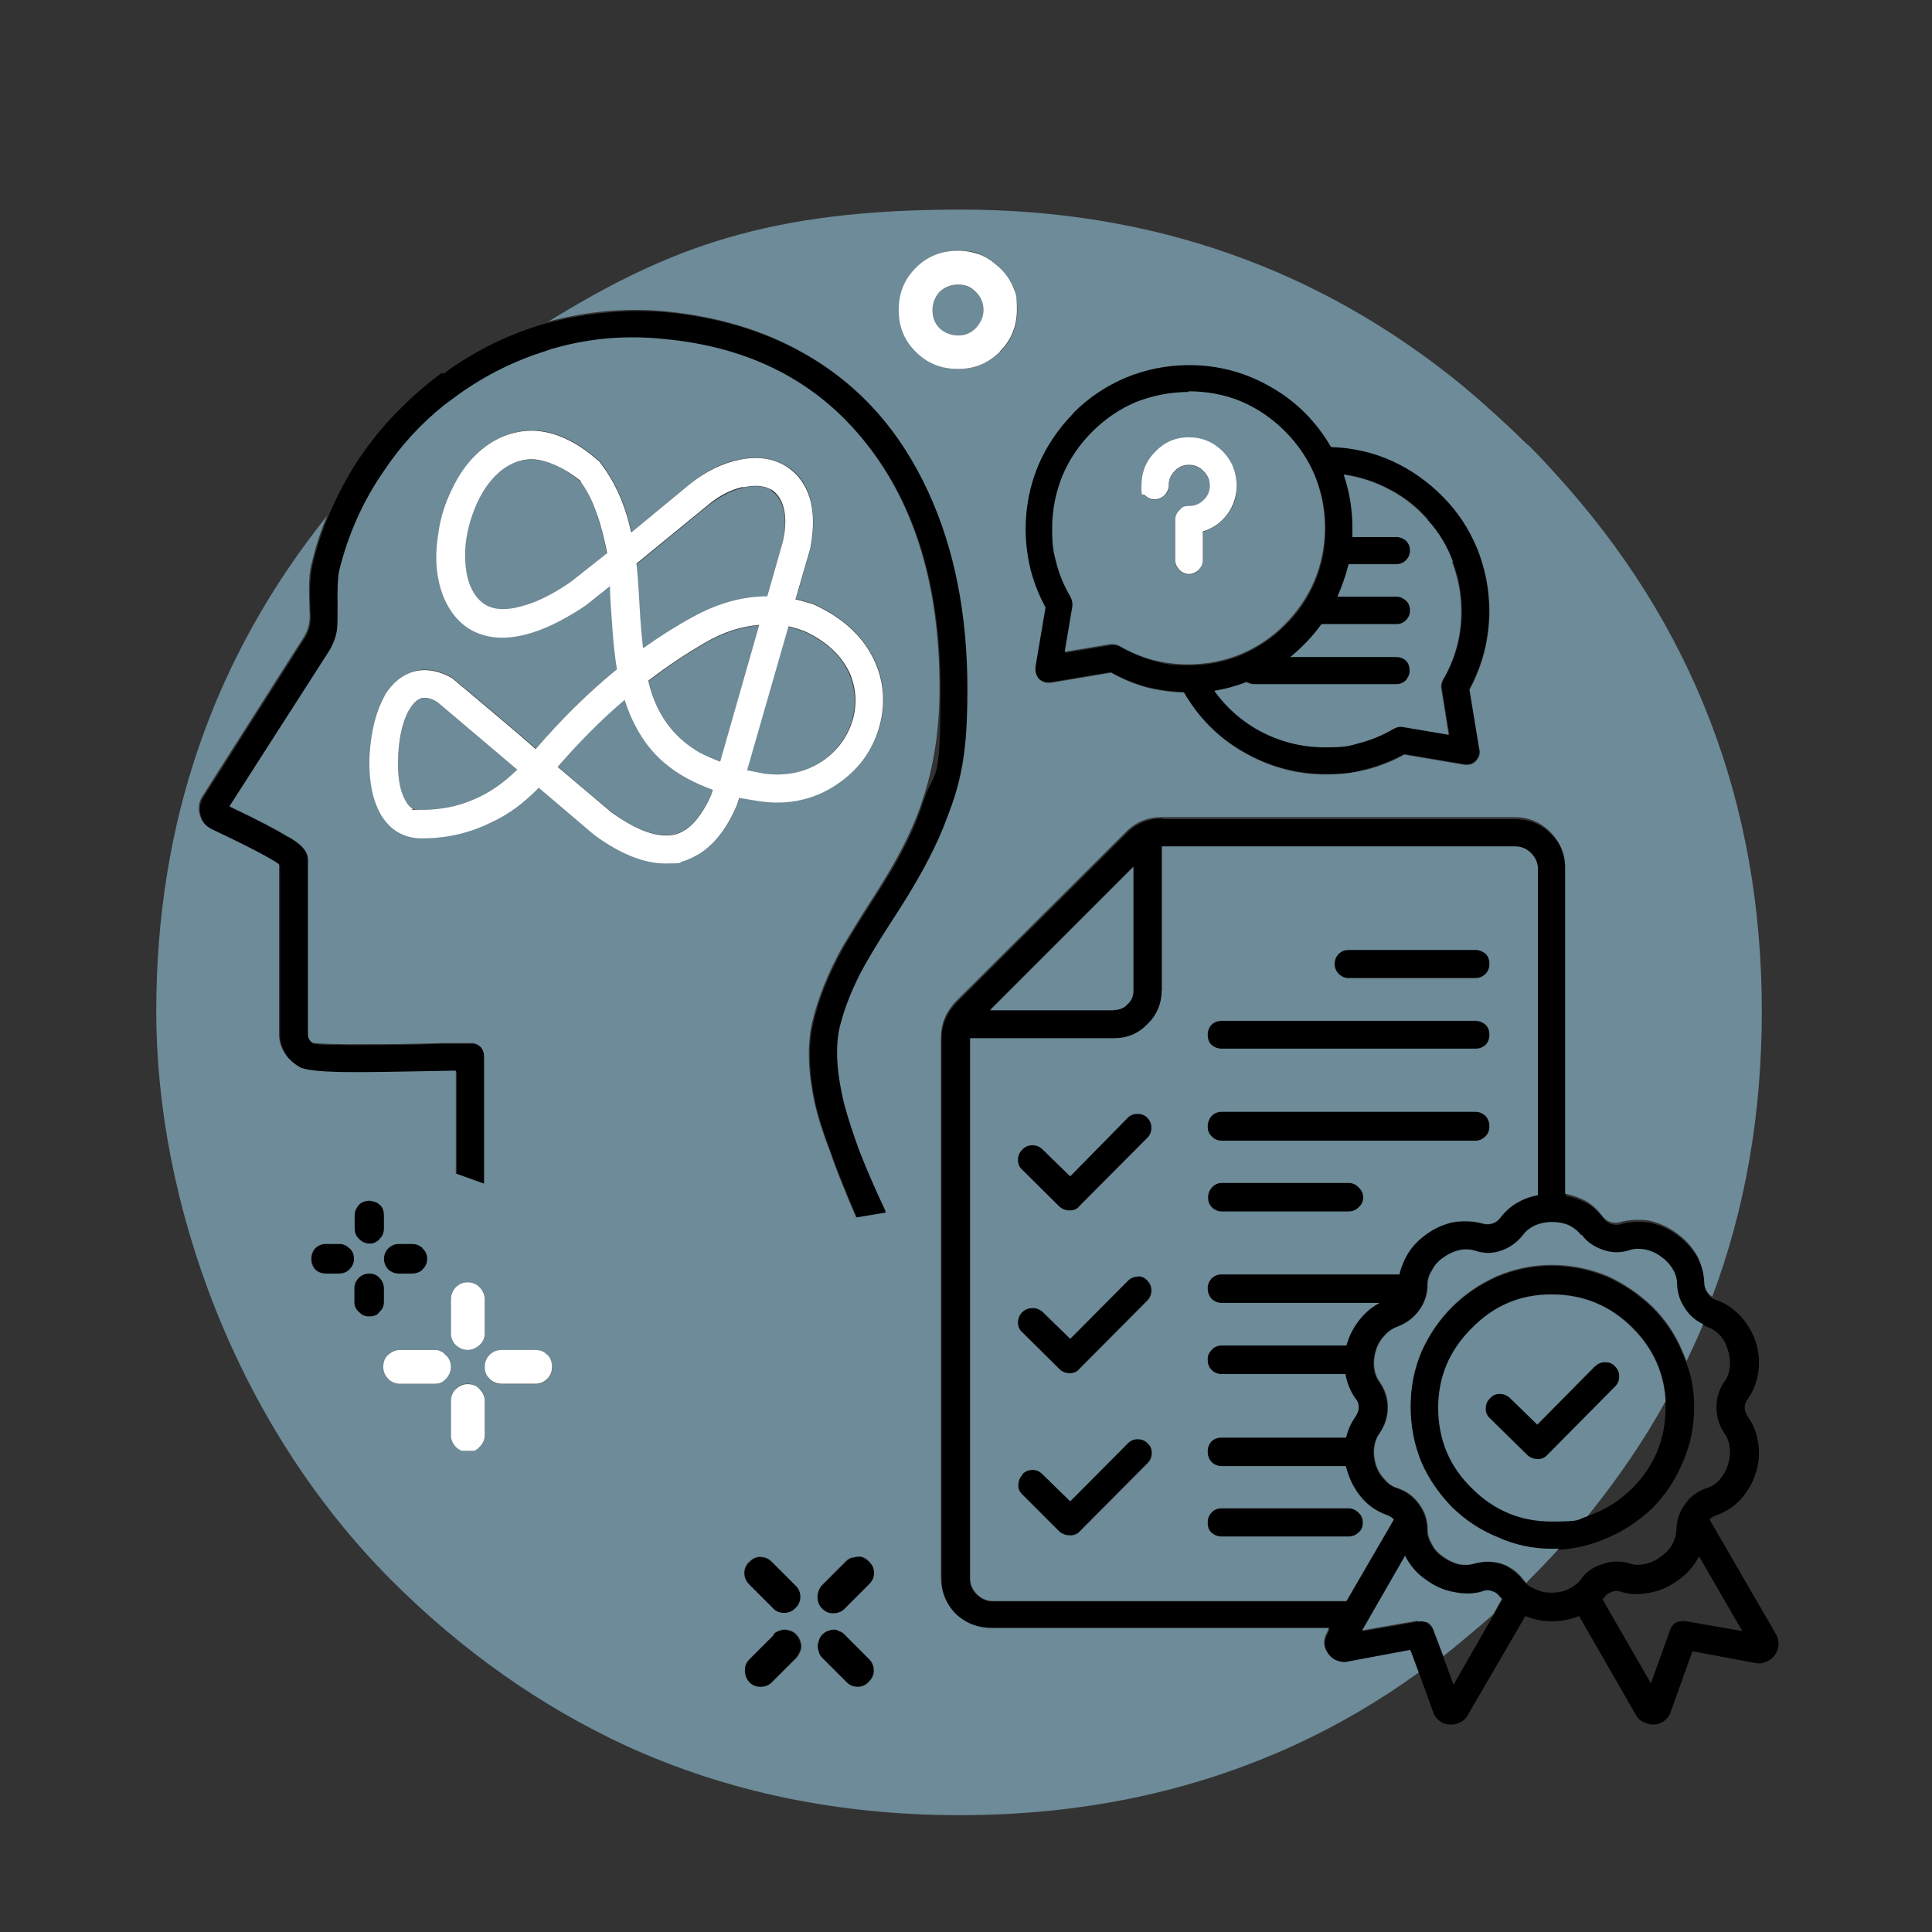 <?xml version="1.0" encoding="UTF-8"?>
<svg id="Layer_2" xmlns="http://www.w3.org/2000/svg" width="554" height="554" version="1.1" xmlns:xlink="http://www.w3.org/1999/xlink" viewBox="0 0 554 554">
  <rect x="0" y="0" width="554" height="554" fill="#333333" stroke="none"/>
  <!-- Generator: Adobe Illustrator 29.3.1, SVG Export Plug-In . SVG Version: 2.1.0 Build 151)  -->
  <defs>
    <style>
      .st0 {
        fill: #fff;
      }

      .st1 {
        fill: #6d8b98;
      }
    </style>
  </defs>
  <g id="Layer0_0_FILL">
    <path d="M126.7,106.9c-1.1.8-2.1,1.6-3.1,2.4-2.9,2.3-5.5,4.6-8,7.1-4.7,4.5-8.8,9.5-12.5,14.9-3.6,5.4-6.6,11.1-9,16.9-1.9,4.5-3.4,9.1-4.5,13.9-.4,1.8-.7,4.3-.7,7.3,0,1.6,0,4.2.2,7.6,0,2.4-.7,4.6-2.1,6.6l-28.6,44.9c-1.1,1.7-1.4,3.5-.8,5.5.5,1.9,1.7,3.3,3.5,4.1,10.6,5,17,8.4,19.2,10v48.6c0,2,.5,3.8,1.6,5.5.2.2.3.5.5.8,1,1.3,2.2,2.4,3.7,3.2,1.4.9,5.6,1.4,12.8,1.5,5.7,0,16.4,0,32.1-.4v29.5l8.1,2.9v-36.4c0-1.1-.4-2.1-1.1-2.9-.7-.8-1.6-1.1-2.8-1.1h-8c-9.4.3-16.3.4-20.5.4-9.5,0-15.1,0-16.8-.4-.9-.6-1.3-1.4-1.3-2.5v-50c0-1.9-1.3-3.7-3.9-5.5-.6-.4-1.3-.9-2.2-1.3-3.4-2.1-8.8-4.9-16.4-8.5l27.9-43.5c1.5-2.2,2.4-4.5,2.9-6.9.3-1.6.3-4.1.2-7.2,0-4.9,0-8.2.4-9.7,2.5-10.5,6.8-20.1,12.9-28.9,4.8-7.1,10.5-13.4,17.2-18.8,1.4-1,2.8-2.1,4.2-3.1,7.8-5.6,16.2-9.7,25.1-12.5.8-.3,1.6-.5,2.5-.8,10.3-2.9,20.7-3.7,31.2-2.6h.1c24.7,2.3,44,12.3,58,30,14,17.7,21,41.1,21,70.1s-1.6,22.3-4.8,31.9c-2.3,7.3-6,14.9-10.9,22.8-1,1.7-3.1,4.9-6.2,9.8-2.5,4-4.5,7.2-6,9.8-4.2,7.5-7.1,14.8-8.7,21.9-1.4,6.5-1.1,14.1.8,22.9.9,3.8,2.3,8.4,4.4,13.8,1.9,5.4,4.4,11.6,7.5,18.9l8.5-1.4c-.1-.2-.2-.5-.2-.7-2.9-6.1-5.3-11.6-7.3-16.8-1.8-4.9-3.3-9.4-4.4-13.5-2.1-8.5-2.6-15.6-1.5-21.4,1.2-5.2,3.2-10.5,6-16,1.7-3.3,4.7-8.2,8.8-14.7,7.1-10.9,12.1-20,15-27.1,4.7-12,7-25.3,7-39.9,0-21.3-3.7-40.2-11.2-56.5-8.1-17.8-20.1-31.1-36-40-11.3-6.4-24.3-10.3-39-11.8-11.3-1-22.5,0-33.6,2.8-.2,0-.3,0-.5.2-.1,0-.3,0-.4,0-10.8,3-20.7,7.9-29.9,14.6M333.4,234.7c-4.1,0-7.6,1.4-10.4,4.3l-48.8,48.6c-2.8,3-4.2,6.4-4.2,10.4v154.6c0,4.1,1.4,7.6,4.2,10.5,2.8,2.8,6.3,4.1,10.4,4.1h96.7l-.6,1.3c-.6,1-.9,2-.8,3,0,1,.4,2,1.1,3,.6.9,1.4,1.5,2.4,2,1,.4,2,.6,3,.4l18.2-3.4,2.4,6.5,3.9,10.8c.3,1,.9,1.9,1.8,2.6.9.7,1.9,1.1,3,1.1h.6c.9,0,1.8-.2,2.7-.8.9-.4,1.5-1.1,2-2.1l16.4-28.2c2.4,1,5,1.5,7.6,1.5s5.4-.5,7.8-1.5l16.2,28.2c.5,1,1.2,1.7,2.1,2.1.9.5,1.8.8,2.8.8h.5c1.1,0,2-.5,2.9-1.1.9-.7,1.5-1.6,1.8-2.6l6.2-17.3,18.2,3.4c1.1.2,2.1,0,3-.4,1-.4,1.9-1.1,2.5-2,.7-1,1-2,1-3,0-1-.2-2-.8-3l-19-32.8c.5-.5,1.1-.9,2-1.2,2.5-.9,4.8-2.3,6.8-4.4,2-2.2,3.5-4.7,4.4-7.5,1-2.9,1.2-5.7.8-8.6-.4-2.8-1.3-5.4-2.9-7.6-.6-.8-1-1.7-1-2.8,0-.9.3-1.8,1-2.6,1.5-2.2,2.5-4.8,2.9-7.6.4-2.9.2-5.8-.8-8.7-.9-2.8-2.4-5.2-4.4-7.4-2-2.1-4.2-3.6-6.8-4.5-.4-.1-.7-.3-1-.4-.6-.4-1.1-.8-1.4-1.3-.6-.8-.9-1.7-.9-2.6,0-2.8-.8-5.4-2.1-7.9-1.5-2.5-3.4-4.6-5.8-6.4-2.4-1.8-5.1-3-8-3.6-2.8-.4-5.5-.3-8.1.4-1,.3-1.9.3-2.9,0-.9-.3-1.6-.8-2.2-1.6-1.3-1.7-2.8-3.2-4.6-4.3-1.9-1-4-1.8-6.2-2.2v-93.5c0-4-1.4-7.4-4.2-10.2-2.9-2.9-6.3-4.3-10.4-4.3h-101M323.3,287.9c-1,1.1-2.3,1.6-3.8,1.6h-35.6l41.1-41.1v35.6c0,1.6-.6,2.8-1.7,3.8M329,293.8c2.8-2.7,4.1-5.9,4.1-9.6v-41.4h101.3c1.8,0,3.3.6,4.6,2,1.3,1.3,1.9,2.8,1.9,4.5v93.5c-2.3.4-4.3,1.2-6,2.2-1.9,1.1-3.5,2.6-4.8,4.3-.6.8-1.3,1.3-2.2,1.6-1,.3-1.9.3-2.9,0-2.6-.7-5.3-.8-8.2-.4-2.9.6-5.5,1.8-8,3.6-2,1.5-3.6,3.1-4.9,5-1.3,2.1-2.2,4.2-2.7,6.4h-51c-1.1,0-2.1.4-2.9,1.2-.8.9-1.1,1.8-1.1,2.8s.4,2.1,1.1,3c.8.8,1.8,1.2,2.9,1.2h45.3c-2.2,1.1-4,2.6-5.4,4.4-1.7,2-2.9,4.2-3.7,6.5l-.4,1.3h-35.8c-1.1,0-2.1.4-2.9,1.3-.8.8-1.1,1.7-1.1,2.7s.4,2.2,1.1,3,1.8,1.2,2.9,1.2h35.5c.5,2.6,1.5,4.9,2.8,6.9.6.8,1,1.7,1,2.6s-.3,2-1,2.8c-1.2,1.7-2.1,3.7-2.6,5.9h-35.7c-1.1,0-2.1.4-2.9,1.1-.8.8-1.1,1.8-1.1,2.9s.4,2.1,1.1,3c.8.8,1.8,1.2,2.9,1.2h35.6c.3,1,.5,1.8.7,2.2.9,2.9,2.4,5.4,4.4,7.5,2,2.1,4.3,3.5,6.9,4.4.7.3,1.3.7,1.8,1.2l-13.6,23.4h-101.4c-1.7,0-3.2-.6-4.5-1.9-1.3-1.3-2-2.8-2-4.6v-154.9h41.3c3.7,0,6.9-1.3,9.5-4M449.7,351.3c1.6.7,2.8,1.6,3.6,2.9,1.6,2.1,3.7,3.6,6.2,4.4,2.5.9,5.1.9,7.8,0,1.3-.4,2.8-.5,4.4-.1,1.7.4,3.1,1.1,4.5,2.1,1.5,1,2.6,2.2,3.3,3.6.8,1.4,1.2,2.8,1.2,4.2,0,2.7.9,5.1,2.5,7.3,1.3,1.8,3,3.2,5,4.2.4.2.8.4,1.2.5,1.4.5,2.7,1.3,3.8,2.5,1.1,1.2,1.8,2.6,2.3,4.3.5,1.6.7,3.3.5,5-.2,1.5-.7,2.9-1.6,4.1-1.5,2.2-2.2,4.6-2.2,7.2s.7,5.2,2.2,7.4c.9,1.2,1.4,2.6,1.6,4.2.2,1.6,0,3.3-.5,4.9-.5,1.6-1.3,3-2.3,4.2-1.1,1.2-2.3,2.1-3.8,2.5-2.6.9-4.7,2.4-6.2,4.6-1.6,2.1-2.4,4.5-2.5,7.3,0,1.4-.4,2.8-1.2,4.3-.8,1.4-1.9,2.5-3.3,3.5-1.3,1-2.8,1.7-4.5,2.1-1.6.3-3.1.3-4.4-.2-2.7-.8-5.3-.7-7.8.2-2.6.8-4.7,2.2-6.2,4.4-.9,1.2-2.1,2.1-3.6,2.8-1.4.7-3,1-4.8,1s-3.2-.3-4.6-1c-1.1-.4-2-1-2.8-1.7-.3-.3-.6-.7-.9-1-1.2-1.6-2.8-2.8-4.5-3.8-1.7-.9-3.6-1.3-5.6-1.3s-2.5.2-3.8.5c-1.4.4-2.9.5-4.6.2-1.6-.4-3-1.1-4.4-2.1-1.5-1-2.5-2.1-3.2-3.5-.9-1.5-1.3-2.9-1.3-4.3,0-2.8-.9-5.2-2.4-7.3-1.6-2.2-3.7-3.8-6.2-4.6-1.4-.4-2.6-1.3-3.7-2.5-1.1-1.2-2-2.6-2.5-4.2-.5-1.7-.7-3.3-.5-4.9.2-1.6.7-3,1.6-4.2,1.5-2.3,2.3-4.7,2.3-7.4,0-2.6-.8-5-2.3-7.2-.9-1.2-1.4-2.6-1.6-4.1-.2-1.7,0-3.3.5-5,.5-1.7,1.3-3.1,2.5-4.3,1-1.1,2.2-2,3.7-2.5,2.6-1,4.7-2.5,6.2-4.7,1.6-2.1,2.4-4.5,2.4-7.3,0-1.5.4-2.9,1.3-4.2.7-1.4,1.8-2.6,3.2-3.6,1.4-1,2.9-1.7,4.4-2.1,1.6-.3,3.2-.3,4.6.1,2.6.9,5.1.9,7.6,0,2.5-.9,4.6-2.3,6.2-4.4.9-1.2,2.1-2.1,3.7-2.9,1.5-.6,3-.9,4.6-.9,1.8,0,3.4.3,4.8.9M459.4,458.6l.5-.4c.6-.9,1.3-1.4,2.2-1.7,1-.4,1.9-.4,2.9,0,2.6.8,5.3.8,8.1.2,2.9-.5,5.5-1.7,8-3.5,2.6-1.8,4.6-4.1,6.1-6.9l12.4,21.4-16.1-2.8c-1-.2-2,0-2.8.3-.9.5-1.5,1.3-1.8,2.2l-5.5,15.3-14-24.3M409.4,465.3c-.9-.4-1.8-.5-2.8-.3l-16,2.8,12.3-21.4c1.4,2.8,3.4,5.1,6,6.9,2.4,1.8,5.1,3,8,3.5,2.8.6,5.6.5,8.2-.2,1-.4,1.9-.4,2.9,0,.9.2,1.6.8,2.2,1.7l.5.4-2.5,4.5-11.4,19.9-2.9-7.9-2.8-7.4c-.3-1-.8-1.7-1.7-2.2M473.8,375c-3.8-3.7-8.1-6.6-12.9-8.8-5.1-2.1-10.4-3.2-16-3.2-5.5,0-10.7,1.1-15.7,3.2-4.9,2.2-9.2,5.1-12.9,8.8-3.7,3.7-6.7,8-8.8,12.9-2.1,5-3.1,10.3-3.1,15.7s1,10.9,3.1,16c2.2,4.8,5.1,9.1,8.8,12.9,3.7,3.7,8,6.5,12.9,8.5,5,2.3,10.2,3.4,15.7,3.4h2c4.9-.3,9.5-1.4,14-3.4,4.8-2,9-4.9,12.9-8.5,3.7-3.8,6.6-8.1,8.6-12.9,2.3-5.1,3.4-10.4,3.4-16s-.8-8.8-2.3-13c-.3-.9-.7-1.8-1.1-2.7-2-4.9-4.9-9.2-8.6-12.9M477.6,402v1.6c0,9-3.2,16.8-9.5,23.1-3.8,3.8-8.1,6.4-12.8,8-3.2,1-6.7,1.5-10.3,1.5-8.9,0-16.5-3.2-22.8-9.5-6.4-6.4-9.7-14.1-9.7-23.1,0-8.9,3.2-16.5,9.7-22.9,6.3-6.4,13.9-9.6,22.8-9.6s16.8,3.2,23.2,9.6c5.9,5.9,9.1,13,9.5,21.2M460.3,390.6c-1.1,0-2.1.4-2.9,1.2l-16.5,16.7-7.9-7.7c-.8-.8-1.7-1.1-2.9-1.1s-2.1.4-2.8,1.3c-.8.7-1.2,1.7-1.2,2.9s.4,2.1,1.3,2.9l10.7,10.5c.8.8,1.8,1.1,3,1.1,1,0,1.9-.4,2.8-1.3l19.3-19.5c.8-.8,1.2-1.7,1.2-2.9s-.4-2.1-1.2-2.9c-.9-.9-1.8-1.3-2.8-1.2M346.3,436.6c0,1.2.4,2.2,1.1,2.9.8.8,1.8,1.1,2.9,1.1h36.3c1.1,0,2.1-.4,2.9-1.1.9-.7,1.3-1.6,1.3-2.9s-.4-2.1-1.3-2.9c-.8-.8-1.8-1.2-2.9-1.2h-36.3c-1.1,0-2.1.4-2.9,1.2s-1.1,1.7-1.1,2.9M296.1,421.5c-1.2,0-2.2.4-3,1.3-.8.8-1.2,1.8-1.2,3s.4,2,1.3,2.8l10.6,10.6c.8.7,1.8,1,3,1,1.1,0,2.1-.4,2.8-1.2l19.4-19.5c.8-.8,1.2-1.8,1.2-3,0-1.1-.4-2-1.2-2.7-.7-.8-1.7-1.2-2.9-1.2-1.1,0-2.1.4-2.8,1.2l-16.5,16.6-8-7.8c-.8-.8-1.7-1.2-2.8-1.2M329,367.2c-.8-.9-1.7-1.3-2.9-1.2-1.1,0-2.1.4-2.8,1.2l-16.5,16.6-8-7.8c-.8-.7-1.7-1-2.8-1s-2.2.4-3,1.2c-.8.8-1.2,1.8-1.2,3s.4,2,1.3,2.8l10.6,10.5c.8.8,1.8,1.2,3,1.2s2.1-.4,2.8-1.3l19.4-19.5c.8-.8,1.2-1.8,1.2-3,0-1-.4-2-1.2-2.8M389.6,340.5c-.8-.9-1.8-1.3-2.9-1.3h-36.3c-1.1,0-2.1.4-2.9,1.3-.8.8-1.1,1.8-1.1,2.9s.4,2,1.1,2.8c.8.8,1.8,1.2,2.9,1.2h36.3c1.1,0,2.1-.4,2.9-1.2.9-.8,1.3-1.7,1.3-2.8s-.4-2.1-1.3-2.9M427.1,276.3c0-1.1-.4-2.1-1.1-2.9-.9-.8-1.8-1.1-2.9-1.1h-36.4c-1.1,0-2,.4-2.8,1.1-.8.8-1.2,1.7-1.2,2.9,0,1.1.4,2.1,1.2,2.9s1.8,1.2,2.8,1.2h36.4c1.1,0,2-.4,2.9-1.2.8-.8,1.1-1.7,1.1-2.9M347.4,320c-.8.9-1.1,1.9-1.1,3s.4,2.1,1.1,2.8c.8.9,1.8,1.3,2.9,1.3h72.8c1.1,0,2-.4,2.9-1.3.8-.7,1.1-1.6,1.1-2.8s-.4-2.1-1.1-3c-.9-.8-1.8-1.2-2.9-1.2h-72.8c-1.1,0-2.1.4-2.9,1.2M329,320.5c-.8-.9-1.7-1.2-2.9-1.1-1.1,0-2.1.4-2.8,1.1l-16.5,16.8-8-7.8c-.8-.8-1.7-1.1-2.8-1.1s-2.2.4-3,1.3c-.8.8-1.2,1.7-1.2,2.9s.4,2.1,1.3,2.9l10.6,10.5c.8.8,1.8,1.1,3,1.1,1.1,0,2.1-.4,2.8-1.3l19.4-19.5c.8-.8,1.2-1.7,1.2-2.9,0-1.1-.4-2.1-1.2-2.9M347.4,293.9c-.8.8-1.1,1.8-1.1,2.9s.4,2.2,1.1,2.9c.8.8,1.8,1.1,2.9,1.1h72.8c1.1,0,2-.4,2.9-1.1.8-.7,1.1-1.7,1.1-2.9s-.4-2.1-1.1-2.9c-.9-.8-1.8-1.1-2.9-1.1h-72.8c-1.1,0-2.1.4-2.9,1.1M122.5,361c0-1.2-.4-2.2-1.3-3,0-.2-.2-.3-.4-.4-.7-.6-1.6-.9-2.6-.9h-3.8c-1.2,0-2.2.4-3.1,1.3-.8.8-1.2,1.8-1.2,3s.4,2.1,1.2,3c.9.8,1.9,1.2,3.1,1.2h3.8c1,0,1.9-.3,2.6-.8.2-.2.3-.3.4-.4.9-.9,1.3-1.9,1.3-3M101.6,369.5v3.8c0,1.2.4,2.2,1.3,2.9.3.3.5.5.8.7.6.4,1.4.6,2.2.6s1.6-.2,2.3-.6c.2-.2.4-.4.6-.7.9-.8,1.3-1.7,1.3-2.9v-3.8c0-1.2-.4-2.2-1.3-3.1-.8-.8-1.7-1.2-2.9-1.2s-2.2.4-3,1.2c-.9.9-1.3,1.9-1.3,3.1M100.6,358.2l-.2-.2c-.8-.9-1.8-1.3-3-1.3h-3.8c-1.2,0-2.3.4-3.1,1.3,0,0-.2.1-.2.2-.6.8-.9,1.7-.9,2.8,0,1.1.4,2.1,1.1,3,.9.8,1.9,1.2,3.1,1.2h3.8c1.2,0,2.2-.4,3-1.2.9-.9,1.3-1.9,1.3-3,0-1.1-.4-2-1-2.8M106.6,344.4c-.2,0-.4-.1-.6-.1-1.2,0-2.2.4-3,1.1l-.2.2c-.7.8-1.1,1.7-1.1,2.8v3.9c0,1.2.4,2.2,1.3,3,0,0,0,.1.1.1.8.8,1.8,1.2,2.9,1.2.2,0,.5,0,.6,0,.9-.2,1.6-.6,2.2-1.2,0,0,0,0,0-.1.9-.8,1.3-1.8,1.3-3v-3.9c0-1-.3-1.9-1-2.8-.1,0-.2-.1-.3-.2-.6-.6-1.4-.9-2.3-1M242.3,468.7c-.6-.6-1.3-1-2.1-1.2-.8-.3-1.6-.3-2.4,0-.8.2-1.5.5-2.1,1.2-.6.6-1,1.3-1.1,2.1-.3.9-.3,1.7,0,2.5.2.8.5,1.5,1.1,2.1l7,7c.9.9,2,1.3,3.2,1.3s2.4-.5,3.2-1.5c.9-.9,1.4-2,1.4-3.2s-.4-2.3-1.3-3.2l-7-7M223.8,467.6c-.9.2-1.6.5-2.1,1.2l-7,7c-.9,1-1.3,2-1.3,3.2s.4,2.4,1.3,3.4c.9.9,2,1.3,3.2,1.3s2.4-.4,3.3-1.3l7-7c.5-.6.9-1.3,1.2-2.1.3-.8.3-1.6,0-2.5-.2-.8-.6-1.5-1.2-2.1s-1.3-1-2.1-1.2c-.9-.3-1.7-.3-2.5,0M218.1,446.5c-1.3,0-2.4.5-3.2,1.5-.9.9-1.4,1.9-1.4,3.2s.4,2.3,1.3,3.2l7,7c.9.9,2,1.3,3.2,1.3s2.4-.5,3.2-1.4c1-.9,1.4-2,1.4-3.2s-.4-2.4-1.3-3.2l-7-7c-.9-.9-2-1.3-3.2-1.3M247.2,446.5c-.8-.2-1.6-.1-2.5.2-.8.2-1.5.5-2.1,1.1l-7,7c-.6.7-1,1.5-1.1,2.4-.2.9,0,1.8.2,2.7.4.9.9,1.6,1.7,2.1.8.5,1.6.8,2.6.8s2.4-.4,3.2-1.3l7-7c.6-.6,1.1-1.3,1.3-2.1.2-.9.2-1.7,0-2.4-.2-.8-.7-1.5-1.3-2.1-.6-.6-1.3-1-2-1.3M322.7,108.2c-5.6,2.4-10.6,5.8-15,10.1-4.3,4.3-7.7,9.3-10.1,15-2.4,5.8-3.6,11.9-3.6,18.2s.5,7.8,1.4,11.6c1,3.8,2.4,7.4,4.3,10.9l-2.9,17.2c0,.6,0,1.2.2,1.8.2.6.5,1.1.9,1.6.4.4,1,.7,1.6.9.6.2,1.2.2,1.8.1l17.2-2.9c3.2,1.8,6.6,3.2,10.1,4.2,3.6.9,7.2,1.4,10.8,1.5,4.2,7.2,9.8,12.9,16.9,17,7.4,4.3,15.3,6.5,23.8,6.5s7.9-.5,11.7-1.4c3.8-1,7.4-2.4,10.8-4.3l17.2,2.9c.6.1,1.2,0,1.8-.1.6-.2,1.1-.5,1.5-.9.4-.5.8-1,1-1.6.2-.6.3-1.2,0-1.9l-2.8-17c1.9-3.5,3.3-7.1,4.3-11,.9-3.8,1.4-7.6,1.4-11.5,0-6.2-1.2-12.2-3.5-18-2.2-5.5-5.5-10.5-9.8-14.8-4.2-4.3-9-7.7-14.4-10.2-5.6-2.5-11.5-3.9-17.7-4.1-4.2-7.2-9.8-12.9-16.9-17-7.3-4.3-15.2-6.5-23.8-6.5-6.3,0-12.4,1.2-18.2,3.6M325.7,115.4c4.9-2,9.9-2.9,15.2-2.9s10.4,1,15.2,2.9c4.7,2,8.9,4.8,12.5,8.5,3.6,3.7,6.5,7.8,8.5,12.5,2,4.9,3,9.9,3,15.2s-1,10.4-3,15.2c-2,4.7-4.8,8.9-8.5,12.5-3.6,3.6-7.8,6.4-12.5,8.5-4.8,2-9.9,3-15.2,3s-6.9-.4-10.2-1.3c-3.4-1-6.5-2.3-9.5-4-.6-.3-1.2-.5-1.9-.5-.3,0-.5,0-.7,0l-13.1,2.2,2.2-13.1c0-.9-.1-1.7-.5-2.6-1.7-2.9-3.1-6.1-4-9.4-.9-3.4-1.3-6.8-1.3-10.3,0-5.3,1-10.3,3-15.2,2-4.7,4.8-8.8,8.5-12.5,3.6-3.6,7.8-6.5,12.5-8.5M409.4,149.2c3.1,3.5,5.5,7.4,7.2,11.9,1.7,4.5,2.6,9.2,2.6,14.1,0,3.5-.4,6.9-1.3,10.2-.9,3.4-2.3,6.6-4,9.5-.4.8-.6,1.6-.4,2.6l2.1,13.1-13-2.2c-1-.2-1.9,0-2.8.5-2.9,1.7-6.1,3.1-9.5,4-3.4.9-6.8,1.3-10.2,1.3-6.4,0-12.5-1.5-18.1-4.4-5.4-2.9-10-6.8-13.6-11.8,3.2-.5,6.3-1.3,9.2-2.5.7.4,1.4.6,2.2.6h40.7c1,0,2-.4,2.8-1.1.8-.8,1.1-1.7,1.1-2.8s-.4-2.1-1.1-2.9c-.8-.7-1.7-1-2.8-1h-30.3c3.4-2.8,6.4-5.9,8.9-9.4h21.5c1,0,2-.4,2.8-1.2.8-.8,1.1-1.7,1.1-2.7s-.4-2.1-1.1-2.8c-.8-.8-1.7-1.2-2.8-1.2h-16.9c1.4-3,2.5-6.1,3.2-9.3h13.7c1,0,2-.4,2.8-1.2.8-.8,1.1-1.7,1.1-2.7s-.4-2-1.1-2.8c-.8-.8-1.7-1.1-2.8-1.1h-12.6v-2.5c0-5.3-.8-10.4-2.5-15.4,4.7.7,9.1,2.2,13.3,4.4,4.1,2.2,7.7,5,10.8,8.6Z"/>
    <path class="st1" d="M406.6,465c1-.2,2,0,2.8.3.9.5,1.4,1.3,1.7,2.2l2.8,7.4c1.8-1.4,3.6-2.9,5.5-4.5,2.9-2.4,5.9-4.9,8.8-7.5l2.5-4.5-.5-.4c-.6-.9-1.3-1.4-2.2-1.7-1-.4-1.9-.4-2.9,0-2.6.8-5.3.8-8.2.2-2.9-.5-5.5-1.7-8-3.5-2.6-1.8-4.6-4.1-6-6.9l-12.3,21.4,16-2.8M477.6,402c-.4-8.2-3.6-15.3-9.5-21.2-6.4-6.4-14.1-9.6-23.2-9.6s-16.5,3.2-22.8,9.6c-6.4,6.3-9.7,13.9-9.7,22.9,0,9,3.2,16.8,9.7,23.1,6.3,6.3,13.9,9.5,22.8,9.5s7.1-.5,10.3-1.5c8.5-10.5,16-21.4,22.3-32.8M457.4,391.8c.8-.8,1.7-1.2,2.9-1.2,1,0,2,.3,2.8,1.2.8.8,1.2,1.7,1.2,2.9s-.4,2.1-1.2,2.9l-19.3,19.5c-.8.9-1.7,1.3-2.8,1.3-1.2,0-2.2-.4-3-1.1l-10.7-10.5c-.9-.8-1.3-1.7-1.3-2.9s.4-2.1,1.2-2.9c.8-.9,1.7-1.3,2.8-1.3s2.1.4,2.9,1.1l7.9,7.7,16.5-16.7M453.4,354.2c-.9-1.2-2.1-2.1-3.6-2.9-1.4-.6-3-.9-4.8-.9-1.6,0-3.2.3-4.6.9-1.6.7-2.8,1.6-3.7,2.9-1.7,2.1-3.8,3.6-6.2,4.4-2.5.9-5,.9-7.6,0-1.4-.4-2.9-.5-4.6-.1-1.6.4-3,1.1-4.4,2.1-1.5,1-2.5,2.2-3.2,3.6-.9,1.4-1.3,2.8-1.3,4.2,0,2.8-.9,5.2-2.4,7.3-1.6,2.2-3.7,3.7-6.2,4.7-1.4.5-2.6,1.3-3.7,2.5-1.1,1.2-2,2.6-2.5,4.3-.5,1.6-.7,3.3-.5,5,.2,1.5.7,2.9,1.6,4.1,1.5,2.2,2.3,4.6,2.3,7.2,0,2.7-.8,5.2-2.3,7.4-.9,1.2-1.4,2.6-1.6,4.2-.2,1.6,0,3.3.5,4.9.5,1.6,1.3,3,2.5,4.2,1,1.2,2.2,2.1,3.7,2.5,2.6.9,4.7,2.4,6.2,4.6,1.6,2.1,2.4,4.5,2.4,7.3,0,1.4.4,2.8,1.3,4.3.7,1.4,1.8,2.5,3.2,3.5,1.4,1,2.9,1.7,4.4,2.1,1.6.3,3.2.3,4.6-.2,1.2-.3,2.5-.5,3.8-.5,2,0,3.9.4,5.6,1.3,1.8.9,3.3,2.2,4.5,3.8.3.4.6.7.9,1,.2-.2.4-.5.6-.7,3-3,5.9-6,8.7-9.1h-2c-5.5,0-10.7-1.1-15.7-3.4-4.9-2-9.2-4.9-12.9-8.5-3.7-3.8-6.7-8.1-8.8-12.9-2.1-5.1-3.1-10.4-3.1-16s1-10.7,3.1-15.7c2.2-4.9,5.1-9.2,8.8-12.9,3.7-3.7,8-6.6,12.9-8.8,5-2.1,10.2-3.2,15.7-3.2,5.6,0,10.9,1.1,16,3.2,4.8,2.2,9,5.1,12.9,8.8,3.7,3.7,6.6,8,8.6,12.9.4.9.8,1.8,1.1,2.7,1.7-3.5,3.3-7,4.8-10.6-2-.9-3.7-2.3-5-4.2-1.6-2.2-2.4-4.6-2.5-7.3,0-1.5-.4-2.9-1.2-4.2-.8-1.4-1.9-2.6-3.3-3.6-1.3-1-2.8-1.7-4.5-2.1-1.6-.3-3.1-.3-4.4.1-2.7.9-5.3.9-7.8,0-2.6-.9-4.7-2.3-6.2-4.4M333.1,284.1c0,3.7-1.4,7-4.1,9.6-2.6,2.7-5.8,4-9.5,4h-41.3v154.9c0,1.8.7,3.3,2,4.6,1.3,1.2,2.8,1.9,4.5,1.9h101.4l13.6-23.4c-.5-.5-1.1-.9-1.8-1.2-2.6-.9-4.9-2.3-6.9-4.4-2-2.2-3.5-4.7-4.4-7.5-.2-.4-.4-1.2-.7-2.2h-35.6c-1.1,0-2.1-.4-2.9-1.2-.8-.9-1.1-1.9-1.1-3s.4-2.1,1.1-2.9c.8-.8,1.8-1.1,2.9-1.1h35.7c.5-2.2,1.4-4.1,2.6-5.9.6-.8,1-1.7,1-2.8s-.3-1.8-1-2.6c-1.4-2-2.3-4.2-2.8-6.9h-35.5c-1.1,0-2.1-.4-2.9-1.2s-1.1-1.8-1.1-3,.4-1.9,1.1-2.7c.8-.9,1.8-1.3,2.9-1.3h35.8l.4-1.3c.8-2.3,2-4.5,3.7-6.5,1.5-1.8,3.3-3.3,5.4-4.4h-45.3c-1.1,0-2.1-.4-2.9-1.2-.8-.9-1.1-1.9-1.1-3s.4-2,1.1-2.8c.8-.8,1.8-1.2,2.9-1.2h51c.5-2.2,1.4-4.3,2.7-6.4,1.3-1.9,2.9-3.6,4.9-5,2.4-1.8,5.1-3,8-3.6,2.8-.4,5.6-.3,8.2.4,1,.3,1.9.3,2.9,0,.9-.3,1.6-.8,2.2-1.6,1.3-1.7,2.9-3.2,4.8-4.3,1.7-1,3.7-1.8,6-2.2v-93.5c0-1.7-.6-3.2-1.9-4.5-1.2-1.3-2.8-2-4.6-2h-101.3v41.4M346.3,296.7c0-1.1.4-2.1,1.1-2.9.8-.8,1.8-1.1,2.9-1.1h72.8c1.1,0,2,.4,2.9,1.1.8.8,1.1,1.8,1.1,2.9s-.4,2.2-1.1,2.9c-.9.8-1.8,1.1-2.9,1.1h-72.8c-1.1,0-2.1-.4-2.9-1.1-.8-.7-1.1-1.7-1.1-2.9M326.1,319.4c1.1,0,2.1.3,2.9,1.1.8.8,1.2,1.7,1.2,2.9,0,1.1-.4,2.1-1.2,2.9l-19.4,19.5c-.7.9-1.6,1.3-2.8,1.3-1.2,0-2.2-.4-3-1.1l-10.6-10.5c-.9-.8-1.3-1.7-1.3-2.9s.4-2.1,1.2-2.9c.8-.9,1.8-1.3,3-1.3s2,.4,2.8,1.1l8,7.8,16.5-16.8c.8-.8,1.7-1.1,2.8-1.1M346.3,323c0-1.1.4-2.1,1.1-3,.8-.8,1.8-1.2,2.9-1.2h72.8c1.1,0,2,.4,2.9,1.2.8.9,1.1,1.9,1.1,3s-.4,2.1-1.1,2.8c-.9.9-1.8,1.3-2.9,1.3h-72.8c-1.1,0-2.1-.4-2.9-1.3-.8-.7-1.1-1.6-1.1-2.8M426,273.5c.8.8,1.1,1.7,1.1,2.9s-.4,2.1-1.1,2.9c-.9.8-1.8,1.2-2.9,1.2h-36.4c-1.1,0-2-.4-2.8-1.2s-1.2-1.7-1.2-2.9c0-1.1.4-2.1,1.2-2.9.8-.8,1.8-1.1,2.8-1.1h36.4c1.1,0,2,.4,2.9,1.1M386.7,339.2c1.1,0,2.1.4,2.9,1.3.9.8,1.3,1.8,1.3,2.9s-.4,2-1.3,2.8c-.8.8-1.8,1.2-2.9,1.2h-36.3c-1.1,0-2.1-.4-2.9-1.2-.8-.8-1.1-1.7-1.1-2.8s.4-2.1,1.1-2.9c.8-.9,1.8-1.3,2.9-1.3h36.3M326.1,366c1.1-.1,2.1.3,2.9,1.2.8.8,1.2,1.7,1.2,2.8,0,1.2-.4,2.2-1.2,3l-19.4,19.5c-.7.9-1.6,1.3-2.8,1.3s-2.2-.4-3-1.2l-10.6-10.5c-.9-.8-1.3-1.7-1.3-2.8s.4-2.2,1.2-3c.8-.8,1.8-1.2,3-1.2s2,.4,2.8,1l8,7.8,16.5-16.6c.8-.8,1.7-1.2,2.8-1.2M293.1,422.8c.8-.9,1.8-1.3,3-1.3,1.1,0,2,.4,2.8,1.2l8,7.8,16.5-16.6c.8-.8,1.7-1.2,2.8-1.2,1.2,0,2.2.4,2.9,1.2.8.7,1.2,1.6,1.2,2.7,0,1.2-.4,2.2-1.2,3l-19.4,19.5c-.7.8-1.6,1.2-2.8,1.2-1.2,0-2.2-.4-3-1l-10.6-10.6c-.9-.8-1.3-1.7-1.3-2.8s.4-2.2,1.2-3M347.4,439.5c-.8-.7-1.1-1.6-1.1-2.9s.4-2.1,1.1-2.9,1.8-1.2,2.9-1.2h36.3c1.1,0,2.1.4,2.9,1.2.9.8,1.3,1.7,1.3,2.9s-.4,2.2-1.3,2.9c-.8.8-1.8,1.1-2.9,1.1h-36.3c-1.1,0-2.1-.4-2.9-1.1M319.5,289.6c1.5,0,2.8-.5,3.8-1.6,1.1-1,1.7-2.2,1.7-3.8v-35.6l-41.1,41.1h35.6M438.2,127.7c-6.2-6.1-12.5-11.8-18.8-17.1-41.1-33.6-89-50.5-143.9-50.5s-83.5,10.7-118.4,32.2c.2,0,.4-.1.5-.2,11.1-2.9,22.3-3.9,33.6-2.8,14.7,1.5,27.7,5.4,39,11.8,15.9,8.9,27.9,22.3,36,40,7.5,16.3,11.2,35.1,11.2,56.5s-2.3,27.9-7,39.9c-2.9,7.2-7.8,16.2-15,27.1-4.2,6.5-7.1,11.4-8.8,14.7-2.8,5.5-4.8,10.8-6,16-1.1,5.8-.6,12.9,1.5,21.4,1.1,4.1,2.6,8.6,4.4,13.5,2,5.1,4.4,10.7,7.3,16.8,0,.2.1.4.2.7l-8.5,1.4c-3.1-7.2-5.7-13.5-7.5-18.9-2.1-5.4-3.5-9.9-4.4-13.8-1.9-8.8-2.2-16.4-.8-22.9,1.6-7,4.5-14.3,8.7-21.9,1.5-2.5,3.5-5.8,6-9.8,3.1-4.8,5.2-8.1,6.2-9.8,4.9-8,8.6-15.6,10.9-22.8,3.2-9.5,4.8-20.1,4.8-31.9,0-29-7-52.4-21-70.1-13.9-17.7-33.2-27.7-58-30h-.1c-10.5-1.1-20.9-.3-31.2,2.6-.9.2-1.7.5-2.5.8-8.9,2.8-17.3,6.9-25.1,12.5-1.4,1-2.8,2.1-4.2,3.1-6.7,5.4-12.4,11.6-17.2,18.8-6.1,8.8-10.4,18.5-12.9,28.9-.3,1.5-.5,4.7-.4,9.7,0,3.2,0,5.6-.2,7.2-.4,2.4-1.4,4.7-2.9,6.9l-27.9,43.5c7.6,3.6,13,6.4,16.4,8.5.9.4,1.6.9,2.2,1.3,2.6,1.7,3.9,3.6,3.9,5.5v50c0,1.1.4,1.9,1.3,2.5,1.7.3,7.3.5,16.8.4,4.2,0,11.1,0,20.5-.3h8c1.1-.1,2,.3,2.8,1,.8.8,1.1,1.8,1.1,2.9v36.4l-8.1-2.9v-29.5c-15.7.3-26.4.5-32.1.4-7.1-.1-11.4-.6-12.8-1.5-1.5-.9-2.7-1.9-3.7-3.2-.2-.3-.3-.5-.5-.8-1.1-1.7-1.6-3.5-1.6-5.5v-48.6c-2.2-1.6-8.6-5-19.2-10-1.8-.9-3-2.2-3.5-4.1-.6-2-.3-3.8.8-5.5l28.6-44.9c1.4-2,2.1-4.2,2.1-6.6-.1-3.4-.2-5.9-.2-7.6,0-3,.2-5.5.7-7.3,1.1-4.8,2.6-9.4,4.5-13.9-32.6,40.7-49,88.1-49,142.2s22.4,117.9,67.4,163c20.4,20.4,42.9,36.2,67.3,47.5,29.1,13.3,61,19.9,95.7,19.9s66.4-6.6,95.6-19.9c12.5-5.7,24.5-12.7,36-21l-2.4-6.5-18.2,3.4c-1,.2-2,0-3-.4-1-.4-1.8-1.1-2.4-2-.7-1-1.1-2-1.1-3,0-1,.2-2,.8-3l.6-1.3h-96.7c-4.1,0-7.6-1.4-10.4-4.1-2.8-2.9-4.2-6.4-4.2-10.5v-154.6c0-4,1.4-7.4,4.2-10.4l48.8-48.6c2.8-2.9,6.3-4.3,10.4-4.3h101c4.1,0,7.5,1.4,10.4,4.3,2.8,2.9,4.2,6.3,4.2,10.2v93.5c2.2.4,4.3,1.2,6.2,2.2,1.8,1.1,3.3,2.6,4.6,4.3.6.8,1.3,1.3,2.2,1.6,1,.3,1.9.3,2.9,0,2.6-.7,5.3-.8,8.1-.4,2.9.6,5.5,1.8,8,3.6,2.4,1.7,4.4,3.9,5.8,6.4,1.3,2.5,2,5.2,2.1,7.9,0,.9.3,1.8.9,2.6.3.5.8.9,1.4,1.3,9.5-25.3,14.2-52.5,14.2-81.8,0-59.7-19.8-111.2-59.4-154.4-2.6-2.9-5.2-5.7-8-8.4M291.7,88.9c0,4.7-1.6,8.7-4.9,12-3.4,3.3-7.4,4.9-12,4.9s-8.8-1.6-12.1-4.9-4.9-7.3-4.9-12,1.6-8.8,4.9-12.1c3.3-3.3,7.3-4.9,12.1-4.9s5.5.6,8,1.9c1.4.8,2.7,1.8,4,3,1.7,1.7,2.9,3.5,3.8,5.4.8,2,1.1,4.2,1.1,6.6M307.8,118.4c4.3-4.3,9.3-7.7,15-10.1,5.8-2.4,11.9-3.6,18.2-3.6,8.6,0,16.5,2.2,23.8,6.5,7.1,4.1,12.7,9.8,16.9,17,6.2.2,12.1,1.5,17.7,4.1,5.4,2.5,10.2,5.9,14.4,10.2,4.3,4.3,7.5,9.3,9.8,14.8,2.3,5.7,3.5,11.7,3.5,18,0,3.9-.5,7.7-1.4,11.5-1,3.8-2.4,7.5-4.3,11l2.8,17c.2.7.1,1.3,0,1.9-.2.5-.5,1.1-1,1.6-.4.4-1,.8-1.5.9-.6.2-1.2.2-1.8.1l-17.2-2.9c-3.4,1.9-7,3.3-10.8,4.3-3.8.9-7.7,1.4-11.7,1.4-8.5,0-16.4-2.2-23.8-6.5-7.1-4.1-12.7-9.8-16.9-17-3.6-.1-7.2-.6-10.8-1.5-3.5-1-6.9-2.4-10.1-4.2l-17.2,2.9c-.6,0-1.2,0-1.8-.1-.6-.2-1.1-.5-1.6-.9-.4-.4-.7-1-.9-1.6-.2-.6-.2-1.2-.2-1.8l2.9-17.2c-1.9-3.5-3.3-7.1-4.3-10.9-.9-3.8-1.4-7.7-1.4-11.6,0-6.3,1.2-12.4,3.6-18.2,2.4-5.6,5.8-10.6,10.1-15M106,215.9c.5-6.8,2-12.3,4.3-16.4v-.3c2.5-3.6,5.3-5.9,8.7-6.8,3.4-.9,7-.2,10.8,2,.3.3,4.1,3.4,11.3,9.5,5.6,4.7,9.8,8.3,12.6,10.8,7.4-8.6,15.1-16.2,23.3-22.9-.5-3.1-1-7-1.3-11.8-.4-5.5-.6-9.5-.7-12l-6.9,5.5c-10.1,6.7-18.7,9.8-25.8,9.2-5-.4-9-2.6-12-6.4-2.2-2.8-3.8-6.2-4.5-10.3-.8-4.1-.8-8.5,0-13.2.7-4.5,2-8.7,4-12.8,1.9-4,4.3-7.3,7.1-10,3.8-3.5,8.1-5.7,12.8-6.4,7.3-1,14.7,1.9,22.3,8.7l.5.7c4,5.2,6.9,11.7,8.6,19.6l16.7-13.8c4.7-3.8,9.5-6.2,14.5-7.1,4.9-1,9.3-.3,13.2,1.9,3.3,2,5.5,5,6.8,9.1,1.1,4.1,1.2,8.8.2,14.3l-4.3,14.8c.8.1,1.7.3,2.8.7,1.3.4,2.2.6,2.6.8,8.7,4,14.5,9.7,17.7,17.1,2.4,6,2.7,12.1.8,18.4-2,6.7-6,12-12.1,16.1-6.6,4.4-14.1,6-22.5,4.7l-5.4-.9-.7,2.1c-2.8,6.6-6.3,11.2-10.7,13.9-1.5,1-3.1,1.7-4.8,2.2-1.6.4-3.3.6-5.1.6-6.1,0-12.8-2.7-20.2-8.1l-16-13.6c-4.2,4.3-8.6,7.5-13.4,9.8-6.1,3.1-12.8,4.7-20,4.7h-.4c-2.3,0-4.5-.6-6.5-1.7-1.9-1.1-3.5-2.7-4.8-4.8-2.7-4.4-3.8-10.4-3.4-18M134.1,367.7c1.3,0,2.4.5,3.4,1.4s1.5,2.2,1.5,3.6v9.6c0,1.4-.5,2.5-1.5,3.4-.9.9-2,1.4-3.4,1.4s-2.4-.5-3.4-1.4c-.9-.9-1.4-2-1.4-3.4v-9.6c0-1.4.5-2.6,1.4-3.6,1-.9,2.1-1.4,3.4-1.4M153.5,387.1c1.4,0,2.5.5,3.4,1.4.9.9,1.4,2.1,1.4,3.5s0,.7-.1,1.1c-.2.9-.6,1.6-1.3,2.4-.9.9-2,1.4-3.4,1.4h-9.6c-1.4,0-2.6-.5-3.5-1.4-.7-.7-1.1-1.5-1.3-2.2-.1-.3-.1-.7-.1-1.2s0-.8.1-1.1c.2-.9.6-1.6,1.3-2.4.9-1,2.1-1.4,3.5-1.4h9.6M124.5,387.1c.8,0,1.5.2,2.1.5.4.2.8.4,1.1.8h.1c1,1.1,1.5,2.2,1.5,3.6s-.5,2.4-1.5,3.4h-.1c-.3.5-.7.8-1.1,1-.6.3-1.3.4-2.1.4h-9.8c-1.3,0-2.4-.5-3.4-1.4-1-1-1.4-2.1-1.4-3.4s.5-2.6,1.4-3.5c.9-1,2.1-1.4,3.4-1.4h9.8M134.1,396.8c1.3,0,2.4.5,3.4,1.4,1,.9,1.5,2.1,1.5,3.4v9.8c0,1.3-.5,2.4-1.5,3.4-.4.4-.9.8-1.4,1.1h-3.8c-.6-.3-1.1-.6-1.6-1.1-.9-1-1.4-2.1-1.4-3.4v-9.8c0-1.3.5-2.4,1.4-3.4,1-1,2.1-1.4,3.4-1.4M244.7,446.6c.9-.3,1.7-.3,2.5-.2.8.3,1.5.7,2,1.3.6.6,1.1,1.3,1.3,2.1.2.8.2,1.6,0,2.4-.2.8-.7,1.5-1.3,2.1l-7,7c-.9.9-2,1.3-3.2,1.3s-1.8-.2-2.6-.8c-.8-.5-1.3-1.2-1.7-2.1-.3-.9-.4-1.8-.2-2.7.2-.9.5-1.7,1.1-2.4l7-7c.6-.6,1.3-1,2.1-1.1M214.8,447.9c.9-1,2-1.5,3.2-1.5s2.3.4,3.2,1.3l7,7c.9.9,1.3,2,1.3,3.2s-.5,2.4-1.4,3.2c-.9.9-2,1.4-3.2,1.4s-2.4-.4-3.2-1.3l-7-7c-.9-1-1.3-2.1-1.3-3.2s.5-2.4,1.4-3.2M221.7,468.7c.5-.6,1.2-1,2.1-1.2.8-.3,1.6-.3,2.5,0,.8.2,1.5.5,2.1,1.2s1,1.3,1.2,2.1c.3.9.3,1.7,0,2.5-.3.8-.7,1.5-1.2,2.1l-7,7c-.9.9-2,1.3-3.3,1.3s-2.3-.4-3.2-1.3c-.9-1-1.3-2.1-1.3-3.4s.4-2.3,1.3-3.2l7-7M240.2,467.6c.8.2,1.5.5,2.1,1.2l7,7c.9,1,1.3,2,1.3,3.2s-.5,2.4-1.4,3.2c-.9,1-2,1.5-3.2,1.5s-2.3-.4-3.2-1.3l-7-7c-.6-.6-1-1.3-1.1-2.1-.3-.8-.3-1.6,0-2.5.2-.8.5-1.5,1.1-2.1.6-.6,1.3-1,2.1-1.2.9-.3,1.7-.3,2.4,0M105.9,344.3c.2,0,.5,0,.6.1.9.1,1.7.4,2.3,1s.2.2.3.2c.7.8,1,1.7,1,2.8v3.9c0,1.2-.4,2.2-1.3,3,0,0,0,.1,0,.1-.6.6-1.3,1-2.2,1.2-.2,0-.4,0-.6,0-1.1,0-2.1-.4-2.9-1.2,0,0-.1,0-.1-.1-.9-.8-1.3-1.8-1.3-3v-3.9c0-1,.4-1.9,1.1-2.8l.2-.2c.8-.8,1.8-1.1,3-1.1M100.3,358l.2.2c.7.8,1,1.7,1,2.8,0,1.1-.4,2.1-1.3,3-.8.8-1.8,1.2-3,1.2h-3.8c-1.2,0-2.3-.4-3.1-1.2-.8-.9-1.1-1.9-1.1-3,0-1.1.3-2,.9-2.8,0-.1.2-.2.2-.2.9-.9,1.9-1.3,3.1-1.3h3.8c1.2,0,2.2.4,3,1.3M101.6,373.3v-3.8c0-1.2.4-2.2,1.3-3.1.8-.8,1.8-1.2,3-1.2s2.2.4,2.9,1.2c.9.9,1.3,1.9,1.3,3.1v3.8c0,1.2-.4,2.2-1.3,2.9-.2.3-.4.5-.6.7-.7.4-1.4.6-2.3.6s-1.6-.2-2.2-.6c-.2-.2-.5-.4-.8-.7-.9-.8-1.3-1.7-1.3-2.9M121.2,358c.9.8,1.3,1.8,1.3,3,0,1.1-.4,2.1-1.3,3,0,.1-.2.2-.4.4-.7.5-1.6.8-2.6.8h-3.8c-1.2,0-2.2-.4-3.1-1.2-.8-.9-1.2-1.9-1.2-3s.4-2.2,1.2-3c.9-.9,1.9-1.3,3.1-1.3h3.8c1,0,1.9.3,2.6.9.2,0,.3.2.4.4M188.1,216.4c-4-4.2-7-9.4-9-15.8-6.7,5.8-13.1,12.2-19.2,19.2l15.5,13.1c7.5,5.4,13.7,7.5,18.5,6.2,2.6-.8,4.9-2.7,6.9-5.6,1.1-1.6,2.2-3.4,3.1-5.6l.5-1.5c-1.3-.4-2.5-.9-3.7-1.5-5-2.2-9.2-5.1-12.6-8.5M171.3,147.8c-1.2-3.6-2.8-6.9-4.8-9.7-5-4.2-9.8-6.3-14.2-6.3s-7.2,1.6-10.3,4.7c-2.8,2.8-5,6.4-6.6,11.1-1.6,4.5-2.3,8.9-2.1,13.1.2,4.6,1.3,8.2,3.4,10.7,2.6,3.4,6.9,4.2,12.9,2.5,4.2-1.1,8.8-3.4,13.9-6.9l10.5-8.3c-.7-4.1-1.6-7.7-2.8-10.8M206.5,218.5l11.2-39.2c-5,.4-10,2.1-15.1,4.9-5.9,3.4-11.4,7.1-16.6,11.1,1.3,5.5,3.4,10.1,6.4,13.6,2.2,2.7,4.9,5,8.3,7,1.8,1,3.8,1.8,5.9,2.6M226,179.6l-11.9,41.4c1.5.3,3,.6,4.6.9,6.4.9,12.1-.3,17-3.6,4.2-2.9,7.1-6.8,8.6-11.7,1.3-4.6,1-9.1-.8-13.4-2.3-5.2-6.7-9.3-13.2-12.2-1.5-.5-2.9-1-4.4-1.3M221.2,140.5c-2.2-1.2-4.9-1.4-8.2-.6-3.5.8-6.8,2.6-10.2,5.3l-20.4,16.7c.3,2.6.6,6.7.9,12.2.4,5.5.7,9.5,1,12.1,4.8-3.4,9.5-6.4,14.3-9,7.1-4,14.2-5.9,21.3-5.9l4.5-15.8c.8-3.7.9-6.7.3-9.2-.6-2.6-1.8-4.5-3.6-5.6M117.3,203.7c-1.7,2.9-2.8,7.2-3.1,12.8-.3,5.9.4,10.2,2.1,13.1.7,1.1,1.4,1.9,2,2.2.6.3,1.5.4,2.8.4,5.3,0,10.1-1,14.6-2.9,4.4-1.8,8.6-4.7,12.6-8.6l-22.9-19.4c-1.7-1-3.2-1.4-4.6-1.1-1.2.4-2.4,1.5-3.5,3.4M416.6,161c-1.6-4.4-4-8.4-7.2-11.9-3-3.5-6.6-6.4-10.8-8.6-4.2-2.3-8.6-3.7-13.3-4.4,1.7,5,2.5,10.1,2.5,15.4v2.5h12.6c1,0,2,.4,2.8,1.1.8.8,1.1,1.7,1.1,2.8s-.4,1.9-1.1,2.7c-.8.8-1.7,1.2-2.8,1.2h-13.7c-.8,3.2-1.9,6.3-3.2,9.3h16.9c1,0,2,.4,2.8,1.2.8.7,1.1,1.6,1.1,2.8s-.4,1.9-1.1,2.7c-.8.8-1.7,1.2-2.8,1.2h-21.5c-2.5,3.5-5.5,6.6-8.9,9.4h30.3c1,0,2,.3,2.8,1,.8.8,1.1,1.7,1.1,2.9s-.4,1.9-1.1,2.8c-.8.8-1.7,1.1-2.8,1.1h-40.7c-.8,0-1.5-.2-2.2-.6-2.9,1.1-6,2-9.2,2.5,3.6,5,8.2,9,13.6,11.8,5.6,2.9,11.7,4.4,18.1,4.4s6.9-.4,10.2-1.3c3.4-.9,6.6-2.3,9.5-4,.9-.5,1.8-.7,2.8-.5l13,2.2-2.1-13.1c-.2-1,0-1.8.4-2.6,1.7-2.9,3.1-6.1,4-9.5.9-3.4,1.3-6.8,1.3-10.2,0-4.9-.9-9.6-2.6-14.1M340.9,112.4c-5.3,0-10.3,1-15.2,2.9-4.7,2-8.8,4.8-12.5,8.5-3.7,3.7-6.5,7.8-8.5,12.5-2,4.9-3,9.9-3,15.2s.4,6.9,1.3,10.3c.9,3.4,2.3,6.5,4,9.4.4.9.6,1.7.5,2.6l-2.2,13.1,13.1-2.2c.2,0,.4,0,.7,0,.7,0,1.3.2,1.9.5,3,1.7,6.1,3.1,9.5,4,3.4.9,6.8,1.3,10.2,1.3,5.3,0,10.4-1,15.2-3,4.7-2,8.9-4.8,12.5-8.5,3.6-3.6,6.5-7.8,8.5-12.5,2-4.8,3-9.9,3-15.2s-1-10.3-3-15.2c-2-4.7-4.8-8.8-8.5-12.5-3.6-3.6-7.8-6.5-12.5-8.5-4.8-2-9.9-2.9-15.2-2.9M350.7,129.6c2.6,2.7,3.9,5.9,3.9,9.8s-.9,5.8-2.7,8.2c-1.8,2.4-4.2,4-7,4.9v8.2c0,1-.4,1.9-1.2,2.8-.7.8-1.6,1.2-2.8,1.2s-1.9-.4-2.7-1.2c-.8-.8-1.2-1.7-1.2-2.8v-11.5c0-1,.4-1.9,1.2-2.8.8-.8,1.7-1.2,2.7-1.2,1.7,0,3.1-.6,4.2-1.7,1.2-1.1,1.8-2.5,1.8-4.1,0-1.7-.6-3.1-1.8-4.2-1.1-1.2-2.5-1.8-4.2-1.8-1.6,0-3,.6-4.1,1.8-1.1,1.1-1.7,2.5-1.7,4.2s-.4,1.9-1.2,2.7c-.8.8-1.7,1.2-2.8,1.2s-2-.4-2.8-1.2c-.7-.8-1-1.7-1-2.7,0-3.8,1.3-7.1,4-9.8,2.6-2.7,5.8-4.1,9.6-4.1s7.1,1.4,9.8,4.1M269.4,83.7c-1.4,1.5-2,3.2-2,5.2s.7,3.7,2,5.2c1.5,1.4,3.3,2.1,5.4,2.1s3.7-.7,5-2.1c1.5-1.5,2.2-3.2,2.2-5.2s-.8-3.7-2.2-5.2c-1.4-1.4-3-2.1-5-2.1s-3.9.7-5.4,2.1Z"/>
    <path class="st0" d="M137.5,398.3c-.9-1-2-1.4-3.4-1.4s-2.4.5-3.4,1.4c-.9.9-1.4,2.1-1.4,3.4v9.8c0,1.3.5,2.4,1.4,3.4.4.4,1,.8,1.6,1.1h3.8c.5-.3,1-.6,1.4-1.1,1-1,1.5-2.1,1.5-3.4v-9.8c0-1.3-.5-2.4-1.5-3.4M126.6,387.6c-.6-.4-1.3-.5-2.1-.5h-9.8c-1.3,0-2.4.5-3.4,1.4-1,.9-1.4,2.1-1.4,3.5s.5,2.4,1.4,3.4c.9.9,2.1,1.4,3.4,1.4h9.8c.8,0,1.5-.1,2.1-.4.4-.2.8-.5,1.1-.9h.1c1-1.1,1.5-2.2,1.5-3.5s-.5-2.6-1.5-3.5h-.1c-.3-.5-.7-.7-1.1-.9M156.9,388.5c-.9-1-2-1.4-3.4-1.4h-9.6c-1.4,0-2.6.5-3.5,1.4-.7.7-1.1,1.5-1.3,2.4-.1.3-.1.7-.1,1.1s0,.8.1,1.2c.2.8.6,1.5,1.3,2.2.9.9,2.1,1.4,3.5,1.4h9.6c1.4,0,2.5-.5,3.4-1.4.7-.7,1.1-1.5,1.3-2.4,0-.4.1-.7.1-1.1,0-1.4-.5-2.6-1.4-3.5M137.5,369.1c-.9-.9-2-1.4-3.4-1.4s-2.4.5-3.4,1.4c-.9,1-1.4,2.2-1.4,3.6v9.6c0,1.4.5,2.5,1.4,3.4,1,.9,2.1,1.4,3.4,1.4s2.4-.5,3.4-1.4c1-.9,1.5-2,1.5-3.4v-9.6c0-1.4-.5-2.6-1.5-3.6M110.3,199.5c-2.3,4.1-3.8,9.5-4.3,16.4-.4,7.5.7,13.5,3.4,18,1.3,2.1,2.9,3.7,4.8,4.8,2,1.1,4.2,1.7,6.5,1.7h.4c7.2,0,13.9-1.6,20-4.7,4.8-2.2,9.2-5.5,13.4-9.8l16,13.6c7.4,5.4,14.2,8.1,20.2,8.1s3.5-.2,5.1-.6c1.7-.5,3.3-1.3,4.8-2.2,4.3-2.7,7.9-7.3,10.7-13.9l.7-2.1,5.4.9c8.4,1.3,15.9-.3,22.5-4.7,6.1-4.1,10.1-9.4,12.1-16.1,1.9-6.3,1.6-12.5-.8-18.4-3.1-7.4-9-13.1-17.7-17.1-.4-.2-1.3-.4-2.6-.8-1-.3-2-.6-2.8-.7l4.3-14.8c1-5.5,1-10.2-.2-14.3-1.3-4.1-3.6-7.1-6.8-9.1-3.8-2.3-8.2-2.9-13.2-1.9-5,1-9.9,3.4-14.5,7.1l-16.7,13.8c-1.7-7.9-4.6-14.4-8.6-19.6l-.5-.7c-7.6-6.8-15.1-9.7-22.3-8.7-4.7.7-9,2.8-12.8,6.4-2.9,2.7-5.2,6-7.1,10-2,4-3.4,8.3-4,12.8-.8,4.8-.8,9.2,0,13.2.8,4.1,2.3,7.5,4.5,10.3,3,3.8,7,5.9,12,6.4,7.2.6,15.8-2.5,25.8-9.2l6.9-5.5c0,2.5.3,6.5.7,12,.3,4.8.8,8.7,1.3,11.8-8.2,6.7-15.9,14.3-23.3,22.9-2.8-2.5-7-6.1-12.6-10.8-7.2-6.1-11-9.2-11.3-9.5-3.8-2.2-7.4-2.8-10.8-2-3.4.9-6.2,3.1-8.6,6.8v.3M114.2,216.4c.3-5.6,1.4-9.8,3.1-12.8,1.1-1.9,2.3-3,3.5-3.4,1.3-.3,2.8,0,4.6,1.1l22.9,19.4c-4,3.9-8.2,6.8-12.6,8.6-4.4,1.9-9.3,2.9-14.6,2.9s-2.1-.1-2.8-.4c-.7-.3-1.4-1.1-2-2.2-1.7-2.9-2.4-7.2-2.1-13.1M213,139.8c3.3-.8,6-.6,8.2.6,1.8,1.1,3,3,3.6,5.6.6,2.5.5,5.6-.3,9.2l-4.5,15.8c-7.1,0-14.2,2-21.3,5.9-4.8,2.6-9.5,5.6-14.3,9-.3-2.6-.7-6.6-1-12.1-.3-5.5-.6-9.6-.9-12.2l20.4-16.7c3.3-2.8,6.7-4.5,10.2-5.3M214.2,221l11.9-41.4c1.5.3,2.9.8,4.4,1.3,6.4,2.9,10.8,7,13.2,12.2,1.8,4.3,2.1,8.8.8,13.4-1.5,4.9-4.4,8.8-8.6,11.7-4.9,3.3-10.6,4.5-17,3.6-1.5-.3-3.1-.6-4.6-.9M217.7,179.2l-11.2,39.2c-2.1-.8-4-1.6-5.9-2.6-3.4-2-6.1-4.3-8.3-7-3-3.6-5.1-8.1-6.4-13.6,5.2-4,10.7-7.7,16.6-11.1,5.1-2.9,10.1-4.5,15.1-4.9M166.5,138.1c2,2.8,3.6,6,4.8,9.7,1.1,3.1,2,6.7,2.8,10.8l-10.5,8.3c-5.1,3.5-9.7,5.8-13.9,6.9-6,1.7-10.2.9-12.9-2.5-2.1-2.5-3.2-6.1-3.4-10.7-.2-4.2.5-8.6,2.1-13.1,1.6-4.6,3.8-8.3,6.6-11.1,3.1-3.1,6.6-4.7,10.3-4.7s9.1,2.1,14.2,6.3M179.1,200.7c2,6.3,5,11.6,9,15.8,3.4,3.5,7.6,6.3,12.6,8.5,1.1.5,2.4,1,3.7,1.5l-.5,1.5c-.9,2.2-2,4-3.1,5.6-2,2.9-4.3,4.8-6.9,5.6-4.8,1.3-10.9-.8-18.5-6.2l-15.5-13.1c6.1-7,12.5-13.5,19.2-19.2M354.6,139.3c0-3.8-1.3-7.1-3.9-9.8-2.7-2.7-5.9-4.1-9.8-4.1s-7,1.4-9.6,4.1c-2.7,2.7-4,5.9-4,9.8s.3,1.9,1,2.7c.8.8,1.8,1.2,2.8,1.2s2-.4,2.8-1.2c.8-.8,1.2-1.7,1.2-2.7,0-1.7.6-3.1,1.7-4.2,1.1-1.2,2.5-1.8,4.1-1.8,1.7,0,3.1.6,4.2,1.8,1.2,1.1,1.8,2.5,1.8,4.2,0,1.6-.6,3-1.8,4.1-1.1,1.1-2.5,1.7-4.2,1.7s-1.9.4-2.7,1.2c-.8.8-1.2,1.7-1.2,2.8v11.5c0,1,.4,1.9,1.2,2.8.8.8,1.7,1.2,2.7,1.2s2-.4,2.8-1.2c.8-.8,1.2-1.7,1.2-2.8v-8.2c2.9-.9,5.2-2.5,7-4.9,1.8-2.4,2.7-5.2,2.7-8.2M286.7,100.8c3.3-3.3,4.9-7.3,4.9-12s-.4-4.6-1.1-6.6c-.9-2-2.1-3.8-3.8-5.4-1.3-1.2-2.6-2.2-4-3-2.4-1.3-5.1-1.9-8-1.9-4.8,0-8.8,1.6-12.1,4.9-3.3,3.3-4.9,7.3-4.9,12.1s1.6,8.7,4.9,12,7.3,4.9,12.1,4.9,8.6-1.6,12-4.9M267.4,88.9c0-2,.7-3.7,2-5.2,1.5-1.4,3.3-2.1,5.4-2.1s3.7.7,5,2.1c1.5,1.5,2.2,3.2,2.2,5.2s-.8,3.7-2.2,5.2c-1.4,1.4-3,2.1-5,2.1s-3.9-.7-5.4-2.1c-1.4-1.5-2-3.2-2-5.2Z"/>
  </g>
</svg>